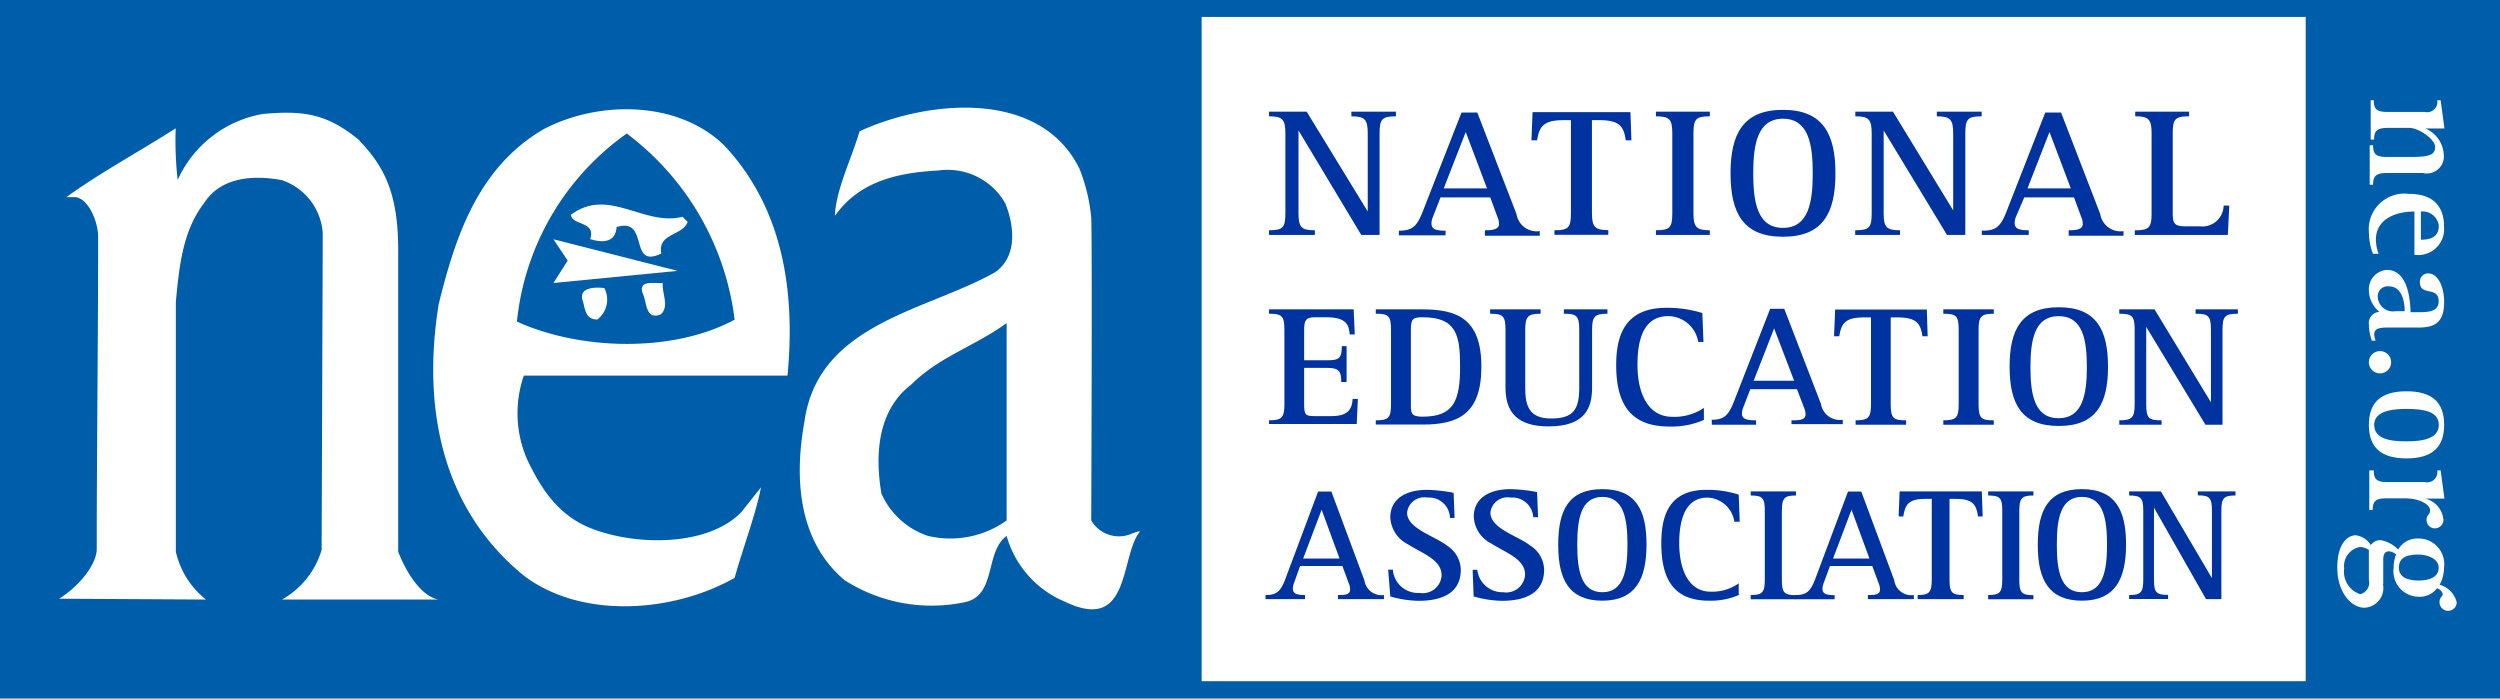 <svg id="Layer_1" data-name="Layer 1" xmlns="http://www.w3.org/2000/svg" xmlns:xlink="http://www.w3.org/1999/xlink" viewBox="0 0 177.3 49.55"><rect x="0" y="0" width="177.3" height="49.55" fill="#808080" stroke="none"/><defs><style>.cls-1,.cls-7{fill:none;}.cls-2{clip-path:url(#clip-path);}.cls-3{fill:#fff;}.cls-4{fill:#005daa;}.cls-5{fill:#0033a0;}.cls-6{clip-path:url(#clip-path-2);}.cls-7{stroke:#005daa;stroke-width:1.2px;}</style><clipPath id="clip-path"><rect class="cls-1" width="177.3" height="49.96"/></clipPath><clipPath id="clip-path-2"><rect class="cls-1" x="-0.6" width="178.5" height="65.79"/></clipPath></defs><title>PrivatizationSeries_NEAlogo</title><g class="cls-2"><polygon class="cls-3" points="163.66 48.95 85.11 48.95 85.11 0.99 163.66 0.99 163.66 48.95 163.66 48.95"/><polygon class="cls-4" points="177.3 49.19 163.52 49.19 163.52 0.73 177.3 0.73 177.3 49.19 177.3 49.19"/><polygon class="cls-4" points="85.22 48.8 0 48.8 0 0.76 85.22 0.76 85.22 48.8 85.22 48.8"/><path class="cls-3" d="M25.51,10c1.94,2,2.71,4.05,2.73,7.62V39.12c0.43,1.15,1.48,3.11,2.84,3.4H20A6,6,0,0,0,22.81,39l0.08-22.46A4.27,4.27,0,0,0,20,12.78c-1.86-.36-4.31-0.3-5.53,1.63-1.5,1.94-1.76,4.46-2,7V39.12a6,6,0,0,0,2.14,3.4L4.19,42.46c1.29-.79,2.58-2.27,2.67-3.44,0-7,.1-14.82.1-22.23,0-1-.64-2.67-1.6-2.81H4.71c2.37-1.72,5.17-3.23,7.75-4.88a24.65,24.65,0,0,0,.14,3.66,8.16,8.16,0,0,1,6-4.67c3.05-.3,4.69.05,6.89,1.86h0Z"/><path class="cls-3" d="M36.66,22.81A18.64,18.64,0,0,1,44.45,9.47a19.46,19.46,0,0,1,7.65,13.2c-4.4,2.38-11,2.16-15.43.14h0Zm19.19,3.82c0.58-6.06-.36-11.9-4.47-16.3-3.32-3.25-9-3.19-12.84-1.16-4.69,2.74-6.27,7.72-7.43,12.41-1.2,7.47.29,14.57,6.06,19.26,4.11,3.1,10.6,2.6,14.93.14,0.58-2.09,1.51-4.54,1.87-6.42L52.59,36.3c-2.37,2.49-7.65,2.45-10.89,1.08-2.31-1-3.46-3-4.33-4.83a8.2,8.2,0,0,1-.22-5.91H55.84Z"/><path class="cls-3" d="M48.41,15.38l0.36,0.36c-0.36,1-2.16.79-1.87,2.24-2.38,1.15-.79-2.6-3.17-1.88-0.07,1.08-.94,1.15-1.87.86,0.43-1.3-1.3-.94-1.37-1.73,2.67-2,5.19.86,7.93,0.14h0Z"/><polygon class="cls-3" points="39.25 20.07 40.26 18.48 39.25 16.97 48.05 19.21 39.25 20.07 39.25 20.07"/><path class="cls-3" d="M47,20.07c-0.07.72,0.5,1.66-.14,2.23-1.08.43-1-.87-1.23-1.37-0.5-1.15.8-.8,1.37-0.86h0Z"/><path class="cls-3" d="M42.86,20.43a1.77,1.77,0,0,1-.5,2.23c-0.79,0-.86-0.65-1-1.23-0.43-1.08.86-1.08,1.51-1h0Z"/><path class="cls-3" d="M71.39,36.91A6.86,6.86,0,0,1,65.79,38a5.52,5.52,0,0,1-3.28-3c-0.43-2.55-.37-5.82,2.11-7.72,2-2,4.59-2.76,6.77-4.37v14h0Zm9,0.88a2.28,2.28,0,0,1-3-.88s0.08-19.78,0-21.48a12.4,12.4,0,0,0-.85-3.5c-2.84-5.68-10.85-4.8-15.58-2.62-0.59,2-1.68,4.15-1.75,6,1.75-2.48,4.51-3.07,7.35-3.22a4.7,4.7,0,0,1,4.74,2.34c0.58,1.45.94,3.71-.73,4.88C65.72,22.05,58,22.92,57.05,29.92c-0.73,4-.44,8.45,2.84,11.22a11.43,11.43,0,0,0,8.37,1.6c2.48-.37,1.53-3.57,3.13-4.73a7.16,7.16,0,0,0,4.15,4.67c4.71,2.26,3.87-3.29,5.32-5a1.14,1.14,0,0,0-.51.15h0Z"/><path class="cls-3" d="M168.35,7.11c0,0.64.2,0.83,1,.83h2.61a0.73,0.73,0,0,0,.89-0.83h0.24l0.27,2H172v0a2.13,2.13,0,0,1,1.31,1.82,1.21,1.21,0,0,1-1.48,1.34h-2.53c-0.77,0-1,.19-1,0.83h-0.24V10.3h0.24c0,0.64.2,0.83,1,.83H171c1.34,0,1.7-.17,1.7-0.71s-1.15-1.35-1.84-1.35h-1.49c-0.77,0-1,.19-1,0.83h-0.24V7.11h0.24Z"/><path class="cls-3" d="M171.69,17c0.7,0,1.27-.19,1.27-1A1.16,1.16,0,0,0,171.69,15v2h0Zm-3.4,1a4.39,4.39,0,0,1-.29-1.53,2.53,2.53,0,0,1,2.84-2.72c1.68,0,2.49.83,2.49,2.32a1.84,1.84,0,0,1-2.1,2V15c-1.17,0-2.73.44-2.73,2a2.92,2.92,0,0,0,.19,1h-0.4Z"/><path class="cls-3" d="M170.54,22.07c0-.42-0.08-1.76-1.12-1.76a0.7,0.7,0,0,0-.79.7,1.08,1.08,0,0,0,1.27,1.06h0.64Zm-2.34,2.05A3.47,3.47,0,0,1,168,23a0.79,0.79,0,0,1,.75-0.88,2,2,0,0,1-.75-1.52,1.38,1.38,0,0,1,1.27-1.46c1.56,0,1.66,2.28,1.69,3h0.55c0.6,0,1.44,0,1.44-.77,0-1.1-1.33-.34-1.33-1.35a0.58,0.58,0,0,1,.57-0.63c0.8,0,1.15,1.12,1.15,2,0,1.4-.56,1.84-1.82,1.84H169.3c-0.68,0-.92.13-0.92,0.5a1.55,1.55,0,0,0,.1.43H168.2Z"/><path class="cls-3" d="M168.79,24.9a0.79,0.79,0,1,1-.79.79,0.79,0.79,0,0,1,.79-0.79h0Z"/><path class="cls-3" d="M168.38,30.13c0,1,1.11,1.17,2.29,1.17s2.29-.2,2.29-1.17S171.84,29,170.66,29s-2.29.2-2.29,1.17h0Zm2.29-2.38c1.8,0,2.67.77,2.67,2.38s-0.87,2.38-2.67,2.38S168,31.74,168,30.13s0.87-2.38,2.67-2.38h0Z"/><path class="cls-3" d="M168.35,33.36c0,0.64.2,0.83,1,.83h2.61a0.73,0.73,0,0,0,.89-0.83h0.24l0.27,2H172v0a1.7,1.7,0,0,1,1.29,1.51,0.61,0.61,0,0,1-.58.6,0.59,0.59,0,0,1-.62-0.6c0-.4.25-0.32,0.25-0.69s-0.68-.84-1.82-0.84h-1.25c-0.77,0-1,.19-1,0.83h-0.24V33.36h0.24Z"/><path class="cls-3" d="M170.13,40.26c0,0.67.61,0.91,1.38,0.91s1.44-.23,1.44-0.91-0.88-.93-1.44-0.93c-0.83,0-1.38.21-1.38,0.93h0ZM168,39a1.26,1.26,0,0,0-.61-0.21,1.37,1.37,0,0,0-1.14,1.52,1.68,1.68,0,0,0,1.13,1.83,0.83,0.83,0,0,0,.62-1V39h0Zm1,2.42a1.4,1.4,0,0,1-1.32,1.68c-0.9,0-1.92-1.06-1.92-2.84s0.79-2.3,1.31-2.3a1.49,1.49,0,0,1,1.07.7,0.86,0.86,0,0,1,.66-0.36,2.34,2.34,0,0,1,1.28.67,1.57,1.57,0,0,1,1.43-.78,1.82,1.82,0,0,1,1.82,2.08,2.53,2.53,0,0,1-.31,1.2,1.72,1.72,0,0,1,1.21,1.24,0.61,0.61,0,0,1-1.22,0,0.55,0.55,0,0,1,.12-0.37,0.39,0.39,0,0,0,.11-0.21,0.59,0.59,0,0,0-.41-0.41,1.53,1.53,0,0,1-1.32.6,1.8,1.8,0,0,1-1.75-2.06,2.42,2.42,0,0,1,.17-0.94,0.89,0.89,0,0,0-.5-0.22c-0.31,0-.41.23-0.41,0.59v1.73h0Z"/><path class="cls-5" d="M90,16.33c1,0,1.16-.2,1.16-1.22V9.47c0-1-.2-1.22-1.16-1.22V7.92h2.67L97,15h0V9.47c0-1-.2-1.22-1.16-1.22V7.92H99V8.25c-1,0-1.16.2-1.16,1.22v7.19h-1.3L92.09,9.25h0v5.86c0,1,.19,1.22,1.16,1.22v0.33H90V16.33h0Z"/><path class="cls-5" d="M102.39,13.36h3.07l-1.51-4-1.56,4h0Zm-3.18,3c0.94,0,1.28-.29,1.7-1.38l2.74-7h1.12l2.78,7.2a1.45,1.45,0,0,0,1.65,1.21v0.33h-3.89V16.33c0.53,0,1-.05,1-0.46a1.24,1.24,0,0,0-.11-0.48L105.69,14h-3.53l-0.52,1.34a1.28,1.28,0,0,0-.12.5c0,0.41.3,0.52,1,.52v0.33H99.21V16.33h0Z"/><path class="cls-5" d="M110.25,16.33c1,0,1.16-.2,1.16-1.22V8.52h-0.53c-1.43,0-1.72.47-1.87,1.43h-0.4l0.08-2h6.94l0.07,2h-0.4c-0.14-1-.45-1.43-1.88-1.43h-0.52v6.58c0,1,.21,1.22,1.16,1.22v0.33h-3.82V16.33h0Z"/><path class="cls-5" d="M117.44,16.33c1,0,1.16-.2,1.16-1.22V9.47c0-1-.19-1.22-1.16-1.22V7.92h3.82V8.25c-1,0-1.16.2-1.16,1.22v5.64c0,1,.21,1.22,1.16,1.22v0.33h-3.82V16.33h0Z"/><path class="cls-5" d="M126.45,16.16c1.81,0,2.11-1.81,2.11-3.87s-0.3-3.87-2.11-3.87-2.11,1.82-2.11,3.87,0.29,3.87,2.11,3.87h0Zm-3.72-3.87c0-2.79.89-4.5,3.72-4.5s3.72,1.71,3.72,4.5-0.87,4.5-3.72,4.5-3.72-1.71-3.72-4.5h0Z"/><path class="cls-5" d="M131.58,16.33c1,0,1.16-.2,1.16-1.22V9.47c0-1-.2-1.22-1.16-1.22V7.92h2.67l4.27,7h0V9.47c0-1-.21-1.22-1.16-1.22V7.92h3.18V8.25c-1,0-1.16.2-1.16,1.22v7.19h-1.3l-4.49-7.41h0v5.86c0,1,.19,1.22,1.16,1.22v0.33h-3.18V16.33h0Z"/><path class="cls-5" d="M143.79,13.36h3.07l-1.51-4-1.56,4h0Zm-3.18,3c0.94,0,1.28-.29,1.7-1.38l2.74-7h1.12l2.78,7.2a1.45,1.45,0,0,0,1.65,1.21v0.33h-3.89V16.33c0.53,0,1-.05,1-0.46a1.25,1.25,0,0,0-.11-0.48L147.09,14h-3.53L143,15.31a1.28,1.28,0,0,0-.12.5c0,0.41.3,0.52,1,.52v0.33h-3.33V16.33h0Z"/><path class="cls-5" d="M151.43,16.33c1,0,1.16-.2,1.16-1.22V9.47c0-1-.2-1.22-1.16-1.22V7.92h3.82V8.25c-1,0-1.16.2-1.16,1.22v5.64c0,0.75.12,0.94,0.91,0.94h1a1.51,1.51,0,0,0,1.7-1.47h0.4L158,16.66h-6.6V16.33h0Z"/><path class="cls-5" d="M90,29.81c0.89,0,1.09-.18,1.09-1.14V23.39c0-1-.19-1.14-1.09-1.14V21.94h6l0.08,1.78H95.72c-0.05-.66-0.22-1.22-1.65-1.22H93.26c-0.63,0-.77.2-0.77,0.88v2.17h1.67c0.83,0,1-.17,1-1h0.34v2.54H95.12c0-.74-0.13-1-1-1H92.49v2.54c0,0.82.1,0.88,0.77,0.88h1.18c1.1,0,1.45-.44,1.49-1.22H96.3l-0.08,1.78H90V29.81h0Z"/><path class="cls-5" d="M100.06,28.67c0,0.61,0,.88.82,0.88,2.2,0,2.67-1.09,2.67-3.55,0-2.26-.27-3.5-2.67-3.5-0.68,0-.82.12-0.82,0.88v5.28h0Zm-2.49,1.14c0.91,0,1.08-.18,1.08-1.14V23.39c0-1-.18-1.14-1.08-1.14V21.94h3.31c2.43,0,4.18.64,4.18,4.06s-1.71,4.11-4.18,4.11H97.57V29.81h0Z"/><path class="cls-5" d="M112.91,27.49c0,1.39-.45,2.75-3.08,2.75-2.22,0-3.06-1-3.06-2.75v-4.1c0-1-.19-1.14-1.09-1.14V21.94h3.58v0.31c-0.89,0-1.09.18-1.09,1.14v4.1c0,1.23.23,2.19,1.83,2.19s2-.65,2-2.19v-4.1c0-1-.19-1.14-1.09-1.14V21.94H114v0.31c-0.89,0-1.09.18-1.09,1.14v4.1h0Z"/><path class="cls-5" d="M120.84,29.78a5.68,5.68,0,0,1-2.45.47c-2.77,0-3.77-1.61-3.77-4.37,0-2.23.72-4.05,3.56-4.05a8.37,8.37,0,0,1,2.55.37l0.08,2.05h-0.37a2.18,2.18,0,0,0-2.13-1.83c-1.88,0-2.18,1.93-2.18,3.46,0,1.94.7,3.68,2.48,3.68a3.72,3.72,0,0,0,2.23-.63v0.85h0Z"/><path class="cls-5" d="M124.37,27h2.87l-1.42-3.71L124.37,27h0Zm-3,2.77c0.88,0,1.2-.27,1.6-1.29l2.57-6.58h1l2.6,6.74a1.36,1.36,0,0,0,1.55,1.13v0.31h-3.64V29.81c0.5,0,1,0,1-.43a1.18,1.18,0,0,0-.1-0.45l-0.51-1.33h-3.31l-0.48,1.25a1.19,1.19,0,0,0-.11.47c0,0.38.28,0.49,1,.49v0.31H121.4V29.81h0Z"/><path class="cls-5" d="M131.6,29.81c0.89,0,1.09-.18,1.09-1.14V22.51h-0.5c-1.34,0-1.61.44-1.75,1.34h-0.37l0.08-1.9h6.5l0.06,1.9h-0.37c-0.13-.91-0.42-1.34-1.76-1.34h-0.49v6.16c0,1,.19,1.14,1.09,1.14v0.31H131.6V29.81h0Z"/><path class="cls-5" d="M137.82,29.81c0.91,0,1.09-.18,1.09-1.14V23.39c0-1-.18-1.14-1.09-1.14V21.94h3.58v0.31c-0.89,0-1.08.18-1.08,1.14v5.28c0,1,.19,1.14,1.08,1.14v0.31h-3.58V29.81h0Z"/><path class="cls-5" d="M146,29.66c1.7,0,2-1.7,2-3.62s-0.28-3.62-2-3.62-2,1.71-2,3.62,0.27,3.62,2,3.62h0ZM142.52,26c0-2.61.83-4.21,3.49-4.21s3.49,1.6,3.49,4.21-0.82,4.21-3.49,4.21-3.49-1.6-3.49-4.21h0Z"/><path class="cls-5" d="M150.3,29.81c0.89,0,1.09-.18,1.09-1.14V23.39c0-1-.19-1.14-1.09-1.14V21.94h2.5l4,6.59h0V23.39c0-1-.19-1.14-1.09-1.14V21.94h3v0.31c-0.92,0-1.09.18-1.09,1.14v6.73h-1.21l-4.2-6.94h0v5.49c0,1,.18,1.14,1.09,1.14v0.31h-3V29.81h0Z"/><path class="cls-5" d="M92.42,39.61H95l-1.27-3.46-1.31,3.46h0ZM89.75,42.2c0.79,0,1.08-.25,1.43-1.2l2.3-6.14h0.94l2.34,6.29a1.23,1.23,0,0,0,1.39,1.05v0.29H94.89V42.2c0.45,0,.86,0,0.86-0.4a1.14,1.14,0,0,0-.09-0.42L95.2,40.14h-3L91.79,41.3a1.18,1.18,0,0,0-.1.44c0,0.35.25,0.46,0.86,0.46v0.29h-2.8V42.2h0Z"/><path class="cls-5" d="M102.83,36.72a1.48,1.48,0,0,0-1.6-1.43,1.22,1.22,0,0,0-1.44,1.07c0,1.12,1.95,1.65,2.81,2.32a2.09,2.09,0,0,1,1,1.72c0,1.61-1.25,2.21-3,2.21a7.72,7.72,0,0,1-2-.31L98.45,40.4h0.33a1.79,1.79,0,0,0,1.9,1.65,1.34,1.34,0,0,0,1.56-1.24c0-1.12-1.34-1.54-2.39-2.21a2.25,2.25,0,0,1-1.25-1.91c0-1.24,1-1.95,2.62-1.95a11.09,11.09,0,0,1,1.87.21l0.07,1.78h-0.33Z"/><path class="cls-5" d="M108.74,36.72a1.48,1.48,0,0,0-1.6-1.43,1.22,1.22,0,0,0-1.44,1.07c0,1.12,1.95,1.65,2.81,2.32a2.09,2.09,0,0,1,1,1.72c0,1.61-1.25,2.21-3,2.21a7.74,7.74,0,0,1-2-.31l-0.07-1.89h0.33A1.79,1.79,0,0,0,106.6,42a1.34,1.34,0,0,0,1.56-1.24c0-1.12-1.34-1.54-2.39-2.21a2.24,2.24,0,0,1-1.25-1.91c0-1.24,1-1.95,2.62-1.95a11.08,11.08,0,0,1,1.87.21l0.07,1.78h-0.33Z"/><path class="cls-5" d="M113.64,42c1.52,0,1.78-1.58,1.78-3.38s-0.25-3.38-1.78-3.38-1.78,1.59-1.78,3.38S112.11,42,113.64,42h0Zm-3.13-3.38c0-2.44.74-3.93,3.13-3.93s3.13,1.49,3.13,3.93S116,42.6,113.64,42.6s-3.13-1.49-3.13-3.93h0Z"/><path class="cls-5" d="M123.4,42.16a4.94,4.94,0,0,1-2.2.44c-2.49,0-3.38-1.5-3.38-4.08,0-2.09.64-3.78,3.2-3.78a7.23,7.23,0,0,1,2.29.34L123.38,37H123a2,2,0,0,0-1.91-1.71c-1.68,0-2,1.8-2,3.23,0,1.81.63,3.44,2.22,3.44a3.24,3.24,0,0,0,2-.59v0.79h0Z"/><path class="cls-5" d="M124.16,42.2c0.81,0,1-.17,1-1.07V36.21c0-.89-0.16-1.07-1-1.07V34.85h3.21v0.29c-0.8,0-1,.17-1,1.07v4.93c0,0.89.17,1.07,1,1.07v0.29h-3.21V42.2h0Z"/><path class="cls-5" d="M130,39.61h2.58l-1.27-3.46L130,39.61h0Zm-2.67,2.59c0.79,0,1.08-.25,1.43-1.2l2.3-6.14H132l2.34,6.29a1.22,1.22,0,0,0,1.39,1.05v0.29h-3.26V42.2c0.45,0,.86,0,0.86-0.4a1.16,1.16,0,0,0-.09-0.42l-0.46-1.24h-3l-0.43,1.17a1.18,1.18,0,0,0-.1.44c0,0.35.25,0.46,0.86,0.46v0.29h-2.79V42.2h0Z"/><path class="cls-5" d="M136,42.2c0.8,0,1-.17,1-1.07V35.38h-0.45c-1.2,0-1.44.41-1.57,1.25h-0.33l0.07-1.78h5.83l0.06,1.78h-0.33c-0.11-.85-0.38-1.25-1.58-1.25h-0.44v5.75c0,0.89.17,1.07,1,1.07v0.29H136V42.2h0Z"/><path class="cls-5" d="M141,42.2c0.81,0,1-.17,1-1.07V36.21c0-.89-0.16-1.07-1-1.07V34.85h3.21v0.29c-0.8,0-1,.17-1,1.07v4.93c0,0.89.17,1.07,1,1.07v0.29H141V42.2h0Z"/><path class="cls-5" d="M147.65,42c1.52,0,1.78-1.58,1.78-3.38s-0.25-3.38-1.78-3.38-1.78,1.59-1.78,3.38S146.11,42,147.65,42h0Zm-3.13-3.38c0-2.44.75-3.93,3.13-3.93s3.13,1.49,3.13,3.93S150,42.6,147.65,42.6s-3.13-1.49-3.13-3.93h0Z"/><path class="cls-5" d="M151,42.2c0.8,0,1-.17,1-1.07V36.21c0-.89-0.17-1.07-1-1.07V34.85h2.25L156.87,41h0v-4.8c0-.89-0.17-1.07-1-1.07V34.85h2.67v0.29c-0.82,0-1,.17-1,1.07v6.28h-1.09L152.76,36h0v5.12c0,0.89.16,1.07,1,1.07v0.29H151V42.2h0Z"/><g class="cls-6"><polygon class="cls-7" points="177.3 48.91 0 48.91 0 0.6 177.3 0.6 177.3 48.91 177.3 48.91"/></g></g></svg>